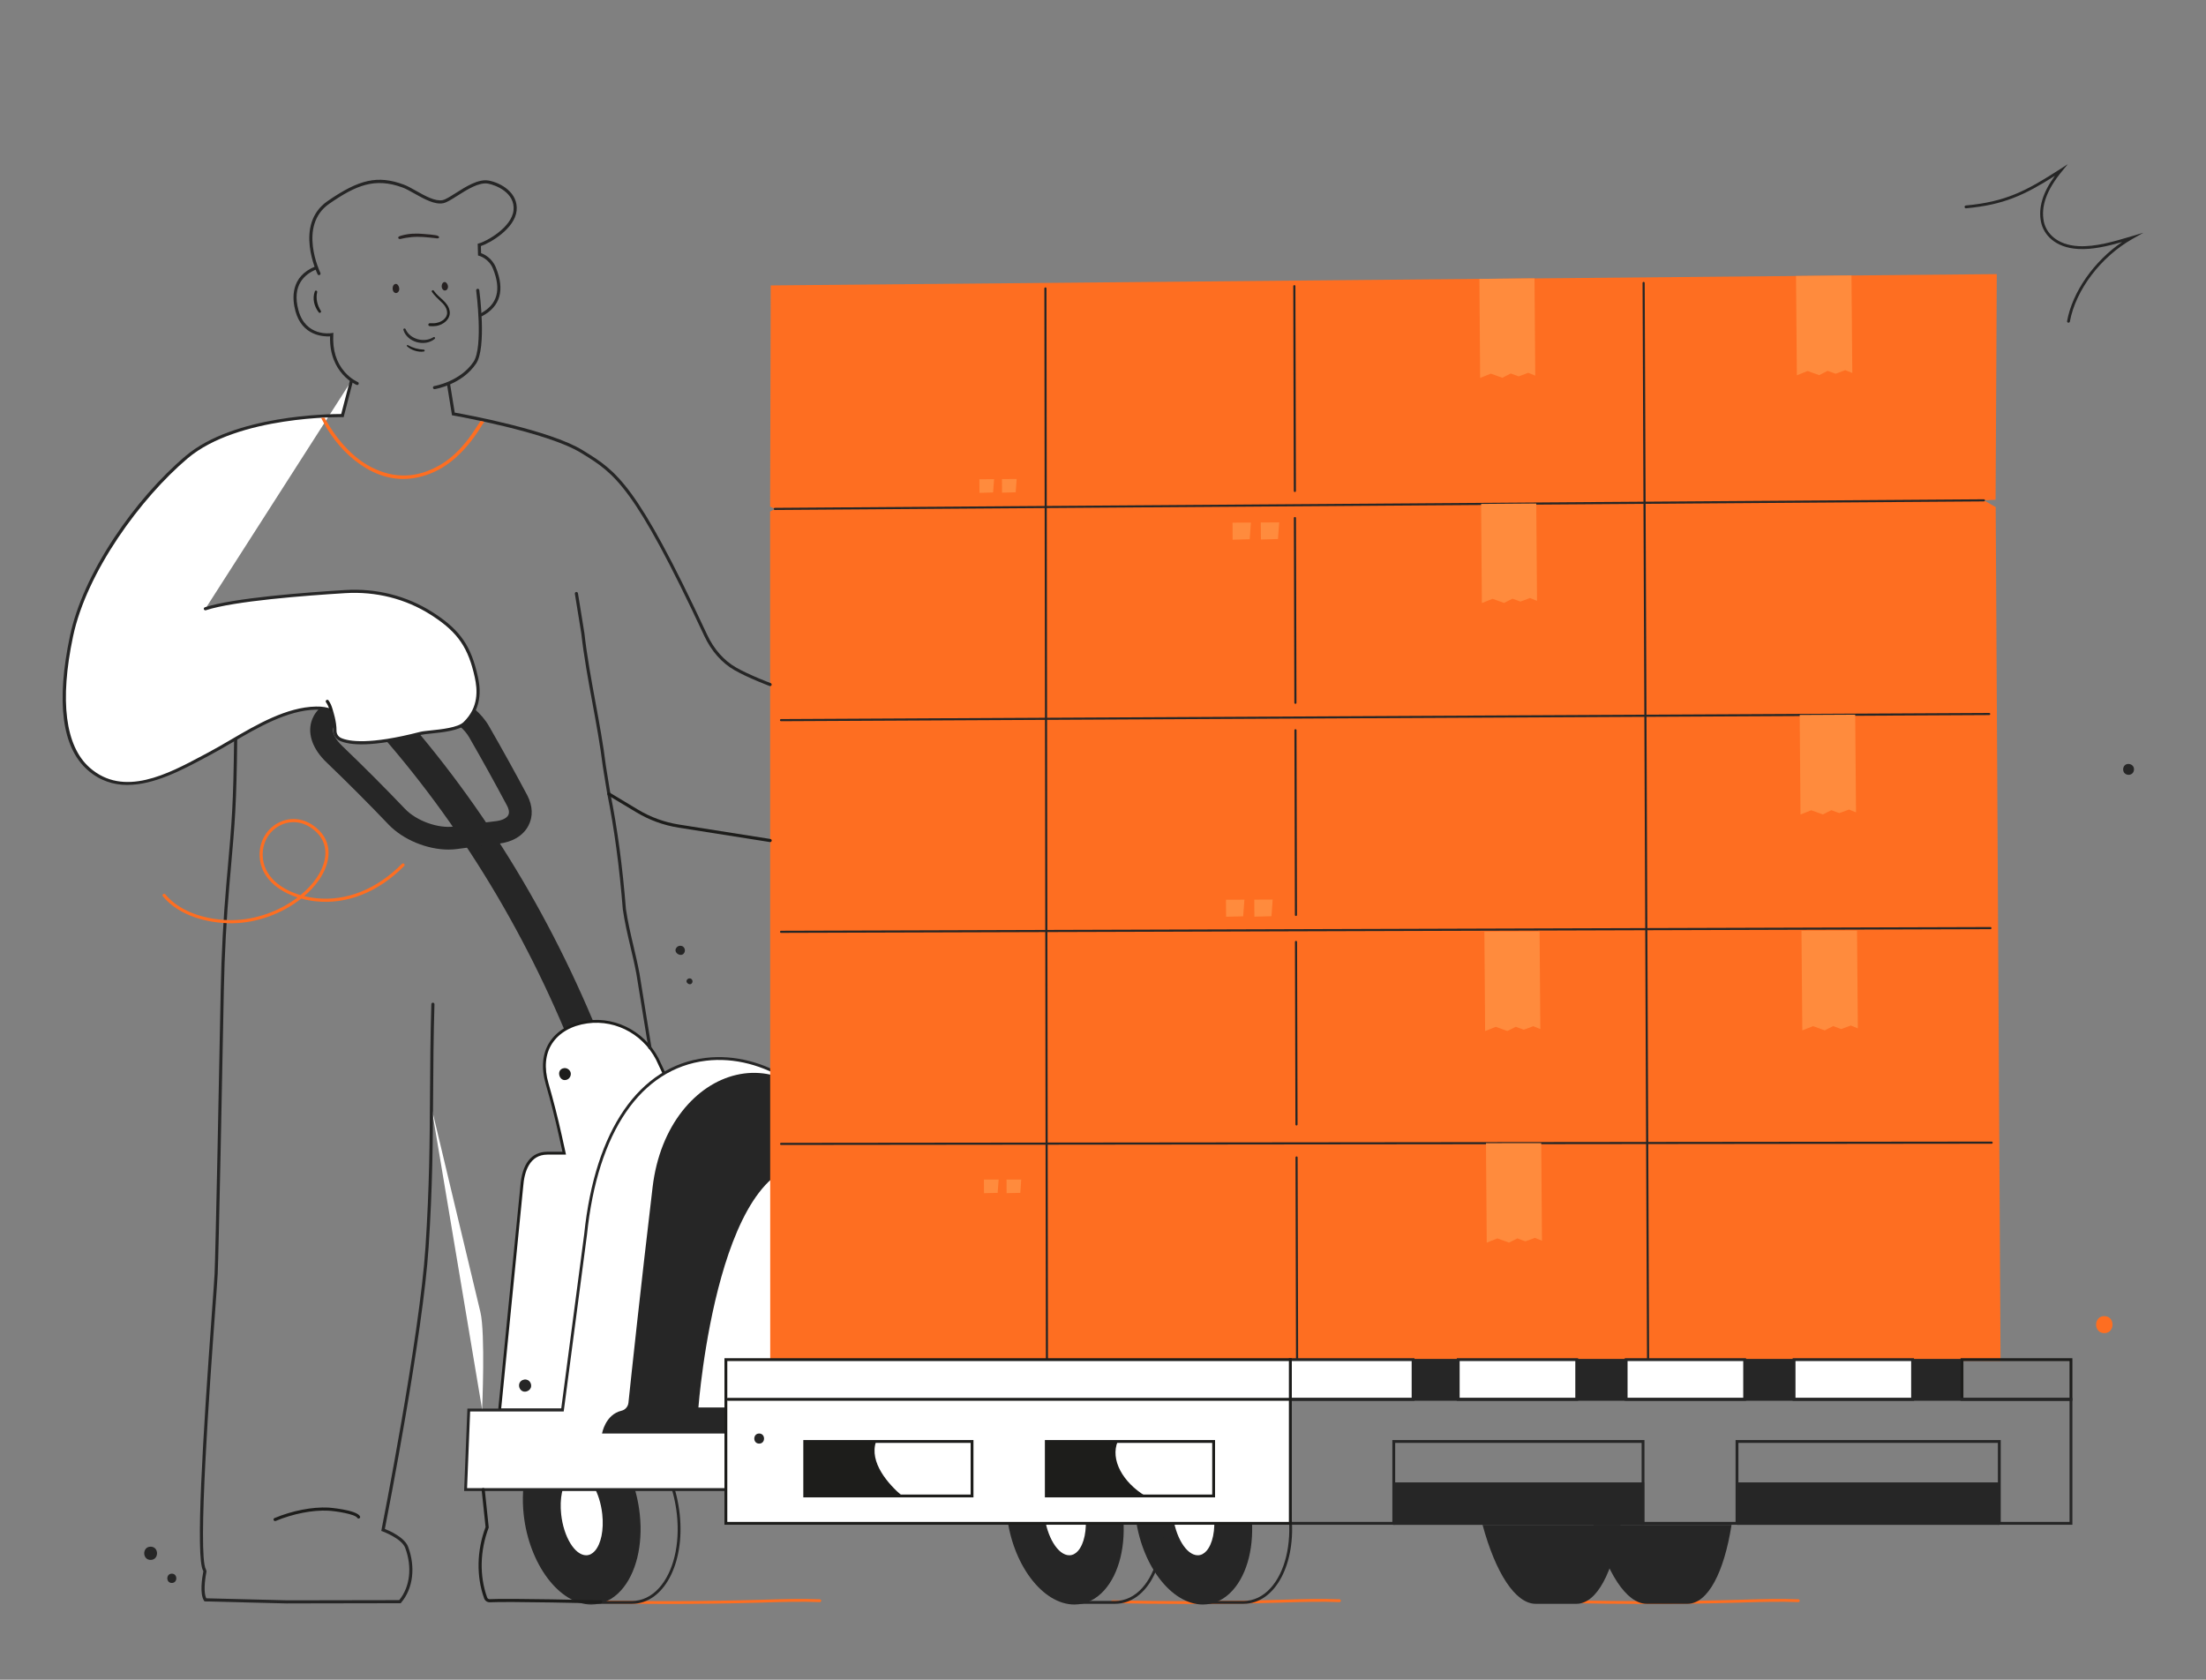 <?xml version="1.0" encoding="UTF-8"?><svg id="Livello_2" xmlns="http://www.w3.org/2000/svg" viewBox="0 0 1553.99 1183.33"><rect x="0" y="0" width="1553.99" height="1183.33" fill="#808080" stroke="none"/><defs><style>.cls-1{fill:none;}.cls-2{fill:#fff;}.cls-3{fill:#fe6e21;}.cls-4{fill:#ff8b3d;}.cls-5{fill:#1d1d1b;}.cls-6{fill:#262626;}.cls-7{fill:#272222;}</style></defs><g id="Livello_5"><g><path class="cls-3" d="M1159.67,1129.96c-17.63,0-35.24-.21-52.74-.62-.55-.01-.99-.47-.98-1.02,.01-.55,.47-.96,1.02-.98,39.09,.92,78.72,.81,117.8-.32l4.33-.13c12.38-.37,25.17-.75,37.73-.23,.55,.02,.98,.49,.96,1.04s-.49,1-1.04,.96c-12.48-.52-25.25-.14-37.59,.23l-4.33,.13c-21.61,.63-43.39,.94-65.16,.94Z"/><path class="cls-3" d="M836.43,1129.96c-17.63,0-35.24-.21-52.74-.62-.55-.01-.99-.47-.98-1.02s.48-.96,1.02-.98c39.09,.92,78.72,.81,117.8-.32l4.33-.13c12.38-.37,25.17-.75,37.73-.23,.55,.02,.98,.49,.96,1.04s-.49,1-1.04,.96c-12.48-.52-25.25-.14-37.59,.23l-4.33,.13c-21.61,.63-43.39,.94-65.16,.94Z"/><path class="cls-3" d="M470.36,1129.96c-17.63,0-35.24-.21-52.74-.62-.55-.01-.99-.47-.98-1.02,.01-.55,.47-.98,1.02-.98,39.09,.92,78.72,.81,117.8-.32l4.33-.13c12.38-.37,25.17-.75,37.73-.23,.55,.02,.98,.49,.96,1.04-.02,.55-.49,1-1.04,.96-12.48-.52-25.25-.14-37.59,.23l-4.33,.13c-21.61,.63-43.39,.94-65.16,.94Z"/><g><path class="cls-6" d="M414.56,749.63c-4.18,0-8.12-2.51-9.76-6.62-35.84-90.18-85.59-170.33-147.87-238.23-3.92-4.27-3.63-10.92,.64-14.83,4.27-3.92,10.92-3.63,14.84,.64,64.01,69.79,115.12,152.1,151.91,244.67,2.14,5.39-.49,11.49-5.88,13.64-1.27,.51-2.58,.75-3.87,.75Z"/><path class="cls-6" d="M315.97,598.51c-15.01,0-31.93-6.88-42.2-17.6-14.16-14.83-28.88-29.58-43.76-43.84-9.49-9.04-13.38-19.52-10.64-28.74,1.48-4.98,6.24-13.76,21.53-16.59,14.75-2.7,29.75-5.21,44.58-7.47,21.64-3.36,48.63,9.11,58.93,27.2,9.21,16,18.28,32.37,26.94,48.63,3.96,7.49,4.27,15.15,.88,21.58-3.7,7.04-11.17,11.54-21.03,12.69h0c-9.67,1.13-19.48,2.39-29.15,3.73-1.97,.27-4.01,.4-6.07,.4Zm-23.3-98.77c-1.64,0-3.23,.11-4.77,.35-14.7,2.24-29.53,4.73-44.11,7.39-5.02,.93-8.34,2.91-9.09,5.41-.92,3.11,1.57,8.06,6.36,12.61,15.07,14.45,29.96,29.36,44.26,44.35,8.14,8.49,23.32,13.94,34.54,12.41,9.77-1.35,19.69-2.62,29.46-3.77h0c4.33-.5,7.59-2.09,8.73-4.25,1.09-2.08,.14-4.76-.85-6.64-8.56-16.08-17.55-32.3-26.69-48.18-6.26-11-23.57-19.68-37.85-19.68Z"/><g><path class="cls-2" d="M351.93,993.33l15.61-157.37c.67-9.25,3.74-23.56,18.07-23.56h11.84l-2.69-12.18c-2.73-12.35-5.85-24.61-9.36-36.76-7.58-26.18,8.44-40.71,28.13-43.49,21.75-3.07,42.71,9.5,51.21,29.76l3.26,6.95-6.98,236.65h-109.08Z"/><path class="cls-5" d="M461.99,994.33h-111.16l15.71-158.47c1.15-15.99,7.75-24.46,19.07-24.46h10.6l-2.42-10.97c-2.73-12.36-5.88-24.71-9.35-36.7-3.32-11.47-2.37-21.71,2.76-29.63,5.25-8.12,14.55-13.49,26.19-15.13,21.98-3.1,43.47,9.39,52.27,30.36l3.35,7.13-7.02,237.86Zm-108.95-2h107.01l6.95-235.44-3.16-6.74c-8.46-20.17-29.08-32.17-50.16-29.19-11.06,1.56-19.86,6.62-24.79,14.24-4.8,7.42-5.67,17.09-2.51,27.98,3.48,12.03,6.64,24.42,9.38,36.82l2.96,13.4h-13.09c-12.77,0-16.33,12.31-17.08,22.63l-15.5,156.3Z"/></g><g><g><ellipse class="cls-6" cx="409.79" cy="1066.77" rx="40.01" ry="63.67" transform="translate(-181.57 88.9) rotate(-10.15)"/><path class="cls-6" d="M416.53,1130.34c-22.52,0-43.89-28.49-47.64-63.52-2.33-21.82,2.59-41.86,13.16-53.62,5.88-6.54,13.14-10,20.99-10,22.52,0,43.89,28.49,47.64,63.52,2.33,21.82-2.59,41.86-13.16,53.62-5.88,6.54-13.14,10-20.99,10Zm-13.49-126.14c-7.56,0-14.56,3.34-20.25,9.67-10.39,11.55-15.21,31.31-12.91,52.85,3.69,34.53,24.62,62.62,46.64,62.62,7.56,0,14.56-3.34,20.25-9.67,10.39-11.55,15.21-31.31,12.91-52.85-3.69-34.53-24.62-62.62-46.64-62.62Z"/></g><path class="cls-6" d="M431.68,1005.7c21.28,0,41.54,27.49,45.15,61.28,2.26,21.12-2.43,40.44-12.53,51.69-5.39,6-12.01,9.17-19.13,9.17h-26.84l-13.06-122.14h26.41m0-2h-28.64l13.49,126.14h28.64c22.31,0,37.38-28.24,33.65-63.07-3.73-34.83-24.83-63.07-47.14-63.07h0Z"/><g><ellipse class="cls-2" cx="409.79" cy="1066.77" rx="14.87" ry="29.61" transform="translate(-147.61 69.16) rotate(-8.18)"/><path class="cls-6" d="M412.93,1096.66c-8.51,0-16.86-13.38-18.62-29.84-1.21-11.28,.92-21.48,5.54-26.62,1.95-2.17,4.3-3.32,6.8-3.32,8.51,0,16.86,13.38,18.62,29.84h0c1.21,11.28-.92,21.48-5.54,26.62-1.95,2.17-4.3,3.32-6.8,3.32Zm-6.29-58.78c-2.23,0-4.27,1.01-6.05,2.99-4.44,4.94-6.46,14.84-5.29,25.84,1.71,15.96,9.61,28.94,17.63,28.94,2.23,0,4.27-1.01,6.05-2.99,4.44-4.94,6.46-14.84,5.29-25.84h0c-1.71-15.96-9.61-28.94-17.63-28.94Z"/></g></g><g><path class="cls-2" d="M584.52,1049.36H327.98l2.24-56.04h66.01l16.3-123.75c17.57-171.18,154.63-138.49,182.72-59.76l-10.72,239.55Z"/><path class="cls-6" d="M585.47,1050.36H326.94l2.32-58.04h66.09l16.18-122.88c7.52-73.25,38.7-118.52,85.55-124.18,40.96-4.94,84.49,23.26,99.1,64.21l.07,.18-10.77,240.7Zm-256.46-2h254.54l10.67-238.39c-14.38-40.01-56.9-67.55-96.91-62.71-45.84,5.54-76.39,50.16-83.8,122.42l-16.41,124.65h-65.92l-2.16,54.04Z"/></g><path class="cls-6" d="M596.15,812.15l39.41,103.31v133.91h-100.77c6.22-13.17,19.17-39.48,0-39.48h-110.68s2.19-13.35,13.74-16.08c2.65-.62,4.56-2.93,4.85-5.63,1.85-17.66,8.33-78.73,17.02-151.88,10.33-87.07,101.51-115.7,136.44-24.15Z"/><path class="cls-2" d="M491.99,991.51h96.74s-28-160.7,15.45-165.09l-25.13-5.21c-72.99-18.1-87.06,170.29-87.06,170.29Z"/><path class="cls-5" d="M399.86,752.97c-.76-.41-1.64-.6-2.5-.49-6.27,.84-3.26,10.6,2.34,7.98,1.8-.84,2.81-3.09,2.25-4.99-.32-1.07-1.11-1.97-2.09-2.5Z"/><g><g><ellipse class="cls-6" cx="840.61" cy="1066.77" rx="40.01" ry="63.67" transform="translate(-174.83 164.82) rotate(-10.15)"/><path class="cls-6" d="M847.36,1130.34c-22.52,0-43.89-28.49-47.64-63.52-2.33-21.82,2.59-41.86,13.16-53.62,5.88-6.54,13.14-10,20.99-10,22.52,0,43.89,28.49,47.64,63.52,2.33,21.82-2.59,41.86-13.16,53.62-5.88,6.54-13.14,10-20.99,10Zm-13.49-126.14c-7.56,0-14.56,3.34-20.25,9.67-10.39,11.55-15.21,31.31-12.91,52.85,3.69,34.53,24.62,62.62,46.64,62.62,7.56,0,14.56-3.34,20.25-9.67,10.39-11.55,15.21-31.31,12.91-52.85-3.69-34.53-24.62-62.62-46.64-62.62Z"/></g><path class="cls-6" d="M862.51,1005.7c21.28,0,41.54,27.49,45.15,61.28,2.26,21.12-2.43,40.44-12.53,51.69-5.39,6-12.01,9.17-19.13,9.17h-26.84l-13.06-122.14h26.41m0-2h-28.64l13.49,126.14h28.64c22.31,0,37.38-28.24,33.65-63.07-3.73-34.83-24.83-63.07-47.14-63.07h0Z"/><g><ellipse class="cls-2" cx="840.61" cy="1066.77" rx="14.87" ry="29.61" transform="translate(-143.23 130.45) rotate(-8.18)"/><path class="cls-6" d="M843.76,1096.66c-8.51,0-16.86-13.38-18.62-29.84-1.21-11.28,.92-21.48,5.54-26.62,1.95-2.17,4.3-3.32,6.8-3.32,8.51,0,16.86,13.38,18.62,29.84h0c1.21,11.28-.92,21.48-5.54,26.62-1.95,2.17-4.3,3.32-6.8,3.32Zm-6.29-58.78c-2.23,0-4.27,1.01-6.05,2.99-4.44,4.94-6.46,14.84-5.29,25.84,1.71,15.96,9.61,28.94,17.63,28.94,2.23,0,4.27-1.01,6.05-2.99,4.44-4.94,6.46-14.84,5.29-25.84h0c-1.71-15.96-9.61-28.94-17.63-28.94Z"/></g></g><g><g><ellipse class="cls-6" cx="750.12" cy="1066.77" rx="40.01" ry="63.67" transform="translate(-176.24 148.87) rotate(-10.15)"/><path class="cls-6" d="M756.86,1130.34c-22.52,0-43.89-28.49-47.64-63.52-2.33-21.82,2.59-41.86,13.16-53.62,5.88-6.54,13.14-10,20.99-10,22.52,0,43.89,28.49,47.64,63.52,2.33,21.82-2.59,41.86-13.16,53.62-5.88,6.54-13.14,10-20.99,10Zm-13.49-126.14c-7.56,0-14.56,3.34-20.25,9.67-10.39,11.55-15.21,31.31-12.91,52.85,3.69,34.53,24.62,62.62,46.64,62.62,7.56,0,14.56-3.34,20.25-9.67,10.39-11.55,15.21-31.31,12.91-52.85-3.69-34.53-24.62-62.62-46.64-62.62Z"/></g><path class="cls-6" d="M772.01,1005.7c21.28,0,41.54,27.49,45.15,61.28,2.26,21.12-2.42,40.44-12.53,51.69-5.39,6-12.01,9.17-19.13,9.17h-26.84l-13.06-122.14h26.41m0-2h-28.64l13.49,126.14h28.64c22.31,0,37.38-28.24,33.65-63.07-3.73-34.83-24.83-63.07-47.14-63.07h0Z"/><g><ellipse class="cls-2" cx="750.12" cy="1066.77" rx="14.87" ry="29.61" transform="translate(-144.15 117.58) rotate(-8.18)"/><path class="cls-6" d="M753.26,1096.66c-8.51,0-16.86-13.38-18.62-29.84-1.21-11.28,.92-21.48,5.54-26.62,1.95-2.17,4.3-3.32,6.8-3.32,8.51,0,16.86,13.38,18.62,29.84,1.21,11.28-.92,21.48-5.54,26.62-1.95,2.17-4.3,3.32-6.8,3.32Zm-6.29-58.78c-2.23,0-4.27,1.01-6.05,2.99-4.44,4.94-6.46,14.84-5.29,25.84,1.71,15.96,9.61,28.94,17.63,28.94,2.23,0,4.27-1.01,6.05-2.99,4.44-4.94,6.46-14.84,5.29-25.84-1.71-15.96-9.61-28.94-17.63-28.94Z"/></g></g><g><polygon class="cls-3" points="1409.26 958.7 542.57 957.83 542.49 360.36 545.79 358.52 542.49 356.87 542.91 201.07 1406.61 193.11 1405.78 352.07 1397.54 352.48 1405.85 357.22 1409.26 958.7"/><g><path class="cls-6" d="M913.71,958.95c-.41,0-.75-.33-.75-.75l-.36-142.78c0-.41,.33-.75,.75-.75h0c.41,0,.75,.33,.75,.75l.36,142.78c0,.41-.33,.75-.75,.75h0Z"/><path class="cls-6" d="M913.3,792.88c-.41,0-.75-.33-.75-.75l-.34-128.56c0-.41,.33-.75,.75-.75h0c.41,0,.75,.33,.75,.75l.34,128.56c0,.41-.33,.75-.75,.75h0Z"/><path class="cls-6" d="M912.92,645.29c-.41,0-.75-.33-.75-.75l-.34-130.1c0-.41,.33-.75,.75-.75h0c.41,0,.75,.33,.75,.75l.34,130.1c0,.41-.33,.75-.75,.75h0Z"/><path class="cls-6" d="M912.54,495.84c-.41,0-.75-.33-.75-.75l-.35-130.14c0-.41,.33-.75,.75-.75h0c.41,0,.75,.33,.75,.75l.35,130.14c0,.41-.33,.75-.75,.75h0Z"/><path class="cls-6" d="M912.15,346.6c-.41,0-.75-.33-.75-.75l-.37-144.25c0-.41,.33-.75,.75-.75h0c.41,0,.75,.33,.75,.75l.37,144.25c0,.41-.33,.75-.75,.75h0Z"/><path class="cls-6" d="M1160.97,959.2c-.41,0-.75-.33-.75-.75l-3.14-759.11c0-.41,.33-.75,.75-.75h0c.41,0,.75,.33,.75,.75l3.14,759.11c0,.41-.33,.75-.75,.75h0Z"/><path class="cls-6" d="M737.5,958.77c-.41,0-.75-.33-.75-.75l-1.07-754.82c0-.41,.33-.75,.75-.75h0c.41,0,.75,.33,.75,.75l1.07,754.82c0,.41-.33,.75-.75,.75h0Z"/><path class="cls-6" d="M545.79,359.27c-.41,0-.75-.33-.75-.75,0-.41,.33-.75,.74-.75l851.75-6.04h0c.41,0,.75,.33,.75,.75,0,.41-.33,.75-.74,.75l-851.75,6.04h0Z"/><path class="cls-6" d="M550.18,508.07c-.41,0-.75-.33-.75-.75,0-.41,.33-.75,.75-.75l851.07-4.32h0c.41,0,.75,.33,.75,.75,0,.41-.33,.75-.75,.75l-851.07,4.32h0Z"/><path class="cls-6" d="M550.22,657.19c-.41,0-.75-.33-.75-.75,0-.41,.33-.75,.75-.75l851.9-2.61c.37-.02,.75,.33,.75,.75,0,.41-.33,.75-.75,.75l-851.9,2.61h0Z"/><path class="cls-6" d="M550.25,806.6c-.41,0-.75-.33-.75-.75s.33-.75,.75-.75l852.73-.89c.41,0,.75,.33,.75,.75s-.33,.75-.75,.75l-852.73,.89h0Z"/></g><g><polygon class="cls-4" points="699.58 346.93 689.98 347.21 689.91 337.62 700.27 337.55 699.58 346.93"/><polygon class="cls-4" points="715.49 346.81 705.88 347.09 705.82 337.5 716.18 337.43 715.49 346.81"/></g><g><polygon class="cls-4" points="702.79 840.35 693.17 840.56 693.11 830.95 703.48 830.94 702.79 840.35"/><polygon class="cls-4" points="718.73 840.34 709.1 840.55 709.04 830.94 719.42 830.93 718.73 840.34"/></g><g><polygon class="cls-4" points="880.34 379.86 868.32 380.2 868.24 368.23 881.2 368.14 880.34 379.86"/><polygon class="cls-4" points="900.26 379.72 888.24 380.07 888.15 368.09 901.12 368 900.26 379.72"/></g><polygon class="cls-4" points="875.74 645.52 863.71 645.83 863.62 633.84 876.6 633.79 875.74 645.52"/><polygon class="cls-4" points="895.67 645.46 883.64 645.76 883.55 633.77 896.53 633.73 895.67 645.46"/><g><polygon class="cls-4" points="1042.14 196.47 1042.67 266.25 1050.18 263.23 1058.34 266.12 1064.22 263.11 1069.85 265.14 1076.57 262.62 1081.5 264.61 1080.97 196.11 1042.14 196.47"/><polygon class="cls-4" points="1265.19 194.41 1265.77 264.41 1273.31 261.37 1281.53 264.28 1287.44 261.26 1293.11 263.28 1299.87 260.76 1304.83 262.76 1304.25 194.05 1265.19 194.41"/><polygon class="cls-4" points="1043.35 354.99 1043.88 424.85 1051.39 421.84 1059.56 424.75 1065.44 421.75 1071.07 423.79 1077.8 421.29 1082.73 423.29 1082.2 354.71 1043.35 354.99"/><polygon class="cls-4" points="1267.77 503.68 1268.35 573.81 1275.9 570.81 1284.13 573.75 1290.04 570.75 1295.72 572.8 1302.49 570.3 1307.45 572.32 1306.87 503.48 1267.77 503.68"/><polygon class="cls-4" points="1045.65 656.37 1046.18 726.37 1053.69 723.38 1061.87 726.33 1067.76 723.35 1073.4 725.41 1080.13 722.93 1085.07 724.96 1084.54 656.25 1045.65 656.37"/><polygon class="cls-4" points="1269.03 655.69 1269.62 725.9 1277.18 722.9 1285.41 725.86 1291.32 722.87 1297 724.94 1303.77 722.45 1308.74 724.48 1308.16 655.57 1269.03 655.69"/><polygon class="cls-4" points="1046.78 805.33 1047.32 875.4 1054.83 872.42 1063.01 875.39 1068.9 872.42 1074.55 874.5 1081.28 872.03 1086.22 874.07 1085.69 805.29 1046.78 805.33"/></g></g><path class="cls-6" d="M1044.37,1074.23c9.04,33.39,22.98,55.62,37.44,55.62h28.64c14.45,0,25.86-22.22,31.09-55.62h-97.16Z"/><path class="cls-6" d="M1122.59,1074.23c9.04,33.39,22.98,55.62,37.44,55.62h28.64c14.45,0,25.86-22.22,31.09-55.62h-97.16Z"/><g><rect class="cls-6" x="908.95" y="957.83" width="473.14" height="27.96"/><path class="cls-6" d="M1382.59,986.29h-474.14v-28.96h474.14v28.96Zm-473.14-1h472.14v-26.96h-472.14v26.96Z"/></g><g><rect class="cls-2" x="908.95" y="957.83" width="86.48" height="27.96"/><path class="cls-6" d="M996.43,986.79h-88.48v-29.96h88.48v29.96Zm-86.48-2h84.48v-25.96h-84.48v25.96Z"/></g><g><rect class="cls-2" x="1027.24" y="957.83" width="83.48" height="27.96"/><path class="cls-6" d="M1111.71,986.79h-85.48v-29.96h85.48v29.96Zm-83.48-2h81.48v-25.96h-81.48v25.96Z"/></g><g><rect class="cls-2" x="1145.52" y="957.83" width="83.48" height="27.96"/><path class="cls-6" d="M1230,986.79h-85.48v-29.96h85.48v29.96Zm-83.48-2h81.48v-25.96h-81.48v25.96Z"/></g><g><rect class="cls-2" x="1263.81" y="957.83" width="83.48" height="27.96"/><path class="cls-6" d="M1348.29,986.79h-85.48v-29.96h85.48v29.96Zm-83.48-2h81.48v-25.96h-81.48v25.96Z"/></g><path class="cls-5" d="M1459.87,986.79h-78.77v-29.96h78.77v29.96Zm-76.77-2h74.77v-25.96h-74.77v25.96Z"/><path class="cls-6" d="M1459.87,1074.14h-52.48v-57.65h-182.78v57.65h-68.18v-57.65h-173.61v57.65h-74.87v-89.34h551.92v89.34Zm-50.48-2h48.48v-85.34H909.95v85.34h70.87v-57.65h177.61v57.65h64.18v-57.65h186.78v57.65Z"/><rect class="cls-6" x="981.41" y="1044.31" width="176.79" height="29.92"/><rect class="cls-6" x="1223.72" y="1044.31" width="184.66" height="29.92"/><g><rect class="cls-2" x="511.33" y="957.83" width="397.61" height="115.31"/><path class="cls-5" d="M909.95,1074.14H510.33v-117.31h399.61v117.31Zm-397.61-2h395.61v-113.31h-395.61v113.31Z"/></g><path class="cls-5" d="M908.95,986.79h-396.15c-.55,0-1-.45-1-1s.45-1,1-1h396.15c.55,0,1,.45,1,1s-.45,1-1,1Z"/><g><rect class="cls-2" x="566.88" y="1015.48" width="117.87" height="38.39"/><path class="cls-5" d="M685.75,1054.87h-119.87v-40.39h119.87v40.39Zm-117.87-2h115.87v-36.39h-115.87v36.39Z"/></g><g><rect class="cls-2" x="737.06" y="1015.48" width="117.87" height="38.39"/><path class="cls-5" d="M855.93,1054.87h-119.87v-40.39h119.87v40.39Zm-117.87-2h115.87v-36.39h-115.87v36.39Z"/></g><path class="cls-5" d="M635.56,1053.87h-68.69v-38.39h50.27c-5.08,14.65,8.66,30.18,18.41,38.39Z"/><path class="cls-5" d="M806.84,1053.87h-69.77v-38.39h50.27c-5.34,12.8,3.61,28.83,19.5,38.39Z"/></g><path class="cls-5" d="M193.79,1071.56c-.43,0-.84-.25-1.02-.68-.23-.56,.03-1.21,.59-1.44,12.45-5.19,26.65-7.96,37.97-7.39,.19,0,19.55,1.5,22.22,6.08,.31,.53,.13,1.2-.4,1.5-.53,.3-1.2,.13-1.5-.4-1.48-2.54-14.91-4.72-20.43-4.99-11.01-.55-24.85,2.15-37.02,7.23-.14,.06-.28,.08-.42,.08Z"/><path class="cls-2" d="M303.97,780.18c-.13-.54,30.8,129.31,34.42,144.06,3.6,14.68,1.24,68.67,1.24,68.67"/><g><path class="cls-6" d="M457.82,739.15c-.53,0-1-.38-1.08-.92l-8.44-52.15c-1.19-6.4-2.7-12.79-4.16-18.98-2.02-8.56-4.11-17.41-5.41-26.51-2.41-30.09-5.97-56.58-10.89-81.05l-.12-.7c-.19-1.18-.39-2.35-.61-3.65l-1.83-11.31c-.22-1.37-.44-2.73-.65-4.07-1.82-14.83-4.61-29.98-7.31-44.64-2.94-15.96-5.98-32.46-7.81-48.71-.25-1.56-.48-3.01-.7-4.4l-3.85-23.77c-.1-.6,.31-1.17,.91-1.26,.6-.1,1.16,.31,1.26,.91l3.85,23.77c.22,1.39,.46,2.84,.71,4.45,1.83,16.22,4.86,32.68,7.79,48.6,2.71,14.69,5.51,29.88,7.33,44.73,.21,1.3,.43,2.66,.65,4.02l1.83,11.3c.22,1.29,.41,2.47,.61,3.65l.11,.66c4.93,24.51,8.5,51.09,10.91,81.2,1.28,8.94,3.36,17.74,5.36,26.25,1.46,6.21,2.98,12.63,4.18,19.1l8.44,52.18c.1,.6-.31,1.17-.91,1.26-.06,0-.12,.01-.18,.01Z"/><path class="cls-5" d="M542.53,593.22c-.06,0-.11,0-.17-.01l-64.37-10.16c-10.54-1.67-20.53-5.3-29.68-10.79l-19.95-11.99c-.52-.31-.69-.99-.38-1.51,.31-.52,.99-.69,1.51-.38l19.95,11.99c8.91,5.35,18.63,8.89,28.89,10.51l64.37,10.16c.6,.09,1.01,.66,.92,1.26-.09,.54-.55,.93-1.09,.93Z"/><path class="cls-7" d="M309.15,166.68c.35,.41,.08,1.06-.41,1.19-.71,.18-1.71-.06-2.43-.14-5.48-.58-10.86-1.22-16.38-.7-1.41,.13-2.81,.32-4.2,.56-.71,.12-1.41,.28-2.12,.42-.61,.12-1.25,.37-1.88,.38-.49,0-1.02-.26-1.17-.72-.36-1.09,1.59-1.5,2.29-1.71,5.03-1.48,10.4-1.64,15.6-1.14,1.59,.16,3.2,.23,4.8,.41,1.15,.13,2.3,.28,3.44,.45,.82,.12,1.9,.34,2.46,1.01Z"/><path class="cls-7" d="M281.23,203.06c-.24-1.78-1.53-3.72-3.18-2.86-1.4,.73-1.77,2.85-1.27,4.38,.3,.92,1.02,1.71,1.89,1.85,1.16,.2,2.17-.79,2.49-1.96,.12-.41,.13-.91,.06-1.41Z"/><path class="cls-7" d="M315.56,201.53c-.04-.3-.11-.59-.22-.87-.44-1.14-1.5-2.4-2.71-1.86-.97,.44-1.4,1.53-1.48,2.64-.11,1.53,.9,3.4,2.46,3.21,.77-.09,1.46-.69,1.77-1.48,.2-.51,.26-1.09,.18-1.65Z"/><path class="cls-5" d="M305.58,204.8c3.43,5.15,10.29,7.82,11.22,14.64,.66,5.4-4.51,9.37-9.37,10.16-1.64,.26-3.25,.28-4.78,.13-.55-.05-.95-.55-.9-1.1,.05-.51,.48-.89,.98-.9,1.52-.03,2.99,.08,4.38-.15,2.65-.43,5.48-1.87,6.95-4.15,2.45-3.88-.34-8.27-3.44-10.91-2.24-2.21-4.52-4.22-6.36-6.86-.24-.36-.14-.85,.22-1.09,.37-.25,.87-.14,1.1,.23h0Z"/><path class="cls-6" d="M285.73,231.9c3.04,7.13,13.19,9.81,19.59,5.63,.76-.52,1.62,.6,.91,1.2-6.86,5.83-19.46,2.43-22.07-6.31-.27-.99,1.19-1.47,1.56-.52h0Z"/><path class="cls-5" d="M287.29,243.13c3.47,1.97,7.35,3.01,11.28,3.21,.75,.03,.81,1.15,.07,1.27-2.14,.36-4.34,.08-6.38-.55-2.04-.65-4-1.66-5.56-3.14-.2-.19-.21-.5-.02-.7,.16-.17,.42-.2,.61-.09h0Z"/><path class="cls-6" d="M251.61,271.23c-.14,0-.27-.03-.41-.08-.2-.08-19.49-8.09-18.68-34.18-4.57,.25-19.67-.28-24.4-17.77-2.36-8.73-3.68-24.44,14.09-31.53,.56-.23,1.2,.05,1.43,.61,.23,.56-.05,1.2-.61,1.43-8.48,3.38-17.59,11.15-12.78,28.91,5.05,18.66,22.52,16.17,23.26,16.05l1.34-.21-.07,1.36c-.58,10.7,2.13,19.54,8.08,26.3,4.44,5.05,9.13,6.97,9.17,6.99,.56,.23,.84,.87,.61,1.43-.17,.43-.58,.69-1.02,.69Z"/><path class="cls-6" d="M339.11,222.86c-.39,0-.77-.21-.97-.58-.29-.54-.08-1.2,.45-1.49,11.84-6.31,14.69-16.6,8.69-31.48-2.92-7.25-9.67-9.06-9.74-9.08l-.8-.21-.23-8.32,.85-.22c5.26-1.35,23.14-11.26,24.38-23.28,1.28-12.45-12.46-17.8-17.87-18.82-6.38-1.2-14.88,4.21-21.72,8.55-3.99,2.53-7.43,4.72-9.86,5.22-6.04,1.24-13.61-3.02-20.29-6.78-3.11-1.75-6.05-3.4-8.45-4.28-19.38-7.1-32.58-1.71-51.6,11.44-22.3,15.42-6.42,48.4-6.26,48.73,.27,.55,.04,1.21-.5,1.47-.55,.27-1.2,.04-1.47-.5-.17-.35-16.88-35.01,6.98-51.52,22.41-15.5,35.44-18.34,53.61-11.7,2.57,.94,5.58,2.64,8.77,4.43,6.34,3.57,13.53,7.62,18.77,6.54,2.03-.42,5.48-2.61,9.12-4.92,7.16-4.55,16.07-10.2,23.3-8.85,8.61,1.62,20.95,8.6,19.65,21.21-1.31,12.69-18.57,22.76-25.17,24.94l.14,4.99c2.09,.75,7.69,3.34,10.43,10.13,6.4,15.89,3.14,27.41-9.7,34.25-.16,.09-.34,.13-.52,.13Z"/><path class="cls-6" d="M306.08,274.15c-.53,0-1-.38-1.08-.92-.1-.6,.31-1.16,.91-1.26,.18-.03,18.23-3.11,27.63-17.03,7.09-10.48,1.95-49.88,1.9-50.27-.08-.6,.34-1.16,.95-1.24,.6-.07,1.16,.34,1.24,.95,.22,1.65,5.29,40.63-2.26,51.8-9.95,14.72-28.33,17.84-29.11,17.96-.06,0-.12,.01-.18,.01Z"/><path class="cls-6" d="M542.49,483.33c-.13,0-.26-.02-.39-.07-.15-.06-14.94-5.6-24.6-11.1-9.01-5.12-16.42-13.52-21.43-24.27-49.32-105.76-63.14-114.28-86.04-128.4l-.66-.4c-23.96-14.78-89.54-26.29-90.2-26.4l-.77-.13-3.53-21.79c-.1-.6,.31-1.17,.91-1.26,.6-.1,1.16,.31,1.26,.91l3.28,20.24c7.84,1.39,67.03,12.26,90.2,26.56l.66,.41c23.25,14.34,37.29,22.99,86.88,129.35,4.82,10.34,11.92,18.39,20.53,23.29,9.51,5.41,24.13,10.9,24.28,10.95,.57,.21,.86,.85,.65,1.42-.17,.44-.58,.72-1.03,.72Z"/><path class="cls-5" d="M223.43,205.75c-1.09,4.62,.07,9.29,2.59,13.28,.58,.94-.79,1.89-1.47,1.02-1.59-2.01-2.76-4.42-3.31-7.01-.53-2.58-.37-5.33,.55-7.78,.17-.44,.66-.67,1.1-.5,.4,.15,.62,.57,.54,.98h0Z"/><path class="cls-6" d="M202.46,1129.6l-58.4-1.46-.32-.48c-3.16-4.77-1.42-15.95-.52-20.53,.03-.15,0-.32-.11-.5-5.51-9.5-.25-93.66,6.25-183.18,.94-12.96,1.62-22.32,1.8-25.98,.71-14.88,3.26-144.68,4.32-199.8,.49-25.52,1.88-51.34,4.12-76.72l.59-6.66c3.21-36.26,4.18-47.21,4.73-93.93,0-.61,.5-1.11,1.11-1.09,.61,0,1.09,.5,1.09,1.11-.55,46.8-1.52,57.77-4.74,94.09l-.59,6.66c-2.23,25.34-3.62,51.1-4.11,76.57-1.06,55.13-3.61,184.95-4.33,199.86-.18,3.69-.86,13.06-1.8,26.04-3.73,51.38-12.47,171.69-6.54,181.92,.37,.65,.5,1.34,.37,2.02-1.29,6.63-1.95,14.79-.08,18.42l57.18,1.43c15.24-.02,27.11-.04,38.92-.07,12.14-.02,24.21-.04,39.83-.07,7.62-9.31,9.24-23.36,4.2-36.81-2.5-6.67-15.82-11.57-15.95-11.62l-.89-.32,.18-.93c.27-1.35,26.84-135.59,30.97-199.13,2.76-42.4,2.96-74.01,3.17-107.47,.13-19.79,.25-40.25,.94-63.55,.02-.61,.52-1.06,1.13-1.07,.61,.02,1.08,.52,1.07,1.13-.69,23.28-.82,43.73-.94,63.5-.21,33.5-.41,65.14-3.17,107.6-3.96,60.92-28.48,186.56-30.83,198.51,3.2,1.27,13.91,5.98,16.38,12.57,5.38,14.39,3.5,29.48-4.91,39.39l-.33,.39h-.51c-15.86,.02-28.07,.04-40.34,.07-11.81,.02-23.69,.04-38.95,.07Z"/><path class="cls-5" d="M423.19,1129.57h-.03c-.65-.02-65.6-1.51-78.03-.81-1.81,.09-3.45-.98-4.07-2.71-5.59-15.46-5.23-33.77,.99-50.26l-2.77-26.31c-.06-.6,.37-1.15,.98-1.21,.6-.06,1.15,.37,1.21,.98l2.82,26.83-.09,.25c-6.13,16.08-6.52,33.93-1.07,48.98,.29,.8,1.04,1.33,1.88,1.26,12.52-.71,77.55,.79,78.21,.8,.61,.01,1.09,.52,1.07,1.12-.01,.6-.5,1.07-1.1,1.07Z"/><g><path class="cls-2" d="M247.59,268.19l-6.38,24.58s-73.4-1.47-109.74,29.29c-35.02,29.63-71.71,81.52-81.11,126.19-5.79,27.52-11.46,72.66,12.1,93.4,25.8,22.72,59.8,2.68,84.94-10.65,22.33-11.84,48.96-31.65,75.23-32.14,3.67-.07,7.35,.34,10.77,1.76,0,0,2.65,7.83,2.54,14.13-.05,2.68,1.52,5.12,3.97,6.21,6.2,2.75,21.11,4.84,56.33-4.28,5.04-1.31,25.12-1.41,31.04-7.12,12.33-11.89,9.59-26.41,8.25-32.56-4.53-20.83-11.76-31.8-29.56-43.54-.67-.44-1.33-.87-1.99-1.29-18.08-11.47-39.42-16.67-60.79-15.37-28.45,1.73-78.72,5.59-98.54,12.1"/><path class="cls-6" d="M89.8,552.97c-9.85,0-19.43-2.9-28.07-10.5-18.09-15.93-22.28-47.71-12.45-94.45,4.46-21.19,15.21-45.09,31.1-69.11,14.6-22.07,32.49-42.56,50.37-57.69,34.1-28.86,101.18-29.54,109.61-29.56l6.17-23.75c.15-.59,.75-.95,1.34-.79,.59,.15,.94,.75,.79,1.34l-6.6,25.42-.87-.02c-.73-.02-73.41-1.1-109.01,29.03-32.84,27.79-71.12,79.85-80.74,125.57-9.52,45.26-5.46,77.19,11.75,92.35,23.96,21.1,54.99,4.53,79.93-8.79,1.28-.68,2.54-1.35,3.77-2.01,4.94-2.62,10.03-5.59,15.42-8.75,18.55-10.84,39.58-23.13,60.3-23.52,4.35-.09,8.02,.52,11.21,1.84l.46,.19,.16,.47c.11,.33,2.71,8.09,2.6,14.5-.04,2.24,1.26,4.27,3.31,5.18,5.35,2.37,19.69,4.96,55.61-4.34,1.5-.39,4.07-.66,7.33-1,7.66-.8,19.24-2.01,23.22-5.85,10.96-10.57,9.78-23.06,7.94-31.54-4.49-20.66-11.83-31.47-29.09-42.86-.66-.44-1.32-.86-1.97-1.28-17.75-11.26-38.54-16.51-60.13-15.2-28.24,1.72-78.55,5.57-98.26,12.05-.58,.19-1.2-.12-1.39-.7-.19-.58,.12-1.2,.7-1.39,19.95-6.55,70.47-10.43,98.82-12.15,22.05-1.35,43.3,4.03,61.44,15.54,.67,.42,1.34,.85,2.01,1.3,17.81,11.76,25.39,22.92,30.03,44.23,1.13,5.18,4.56,20.95-8.56,33.59-4.53,4.37-16.08,5.57-24.52,6.45-3.04,.32-5.67,.59-7.01,.94-34.74,8.99-50.2,7.26-57.06,4.22-2.86-1.27-4.68-4.11-4.62-7.24,.09-5.16-1.77-11.51-2.33-13.28-2.8-1.07-6.03-1.57-9.86-1.49-20.15,.38-40.91,12.51-59.23,23.22-5.41,3.16-10.52,6.15-15.5,8.79-1.23,.66-2.49,1.33-3.77,2.01-15.86,8.47-35.58,19-54.35,19Z"/></g></g><path class="cls-5" d="M233.28,501.33c-.49,0-.94-.33-1.06-.83-.7-2.71-1.54-4.27-2.57-5.78-.34-.5-.22-1.19,.28-1.53,.5-.34,1.19-.22,1.53,.28,1.38,2.01,2.22,3.89,2.89,6.48,.15,.59-.2,1.19-.79,1.34-.09,.02-.18,.04-.28,.04Z"/><path class="cls-3" d="M229.71,296.22c3.23,5.65,6.87,11.01,11.13,15.93,5.88,6.8,12.52,12.74,20.54,16.88,16.67,8.59,33.12,7.79,49.16-1.79,7.77-4.64,14-11.01,19.44-18.12,3.07-4.01,5.71-8.34,8.53-12.55l2.63,.57c-.68,1.02-1.38,2.03-2.02,3.08-4.82,7.9-10.44,15.16-17.27,21.44-6.29,5.78-13.36,10.26-21.52,13-15,5.04-29.24,3.07-42.61-4.94-11.62-6.96-20.52-16.76-27.64-28.2-1.04-1.66-2.91-5.45-3.89-7.14l2.4-.13s1.02,1.87,1.12,1.96Z"/><path class="cls-6" d="M1457.12,227.35c-.06,0-.12,0-.18-.02-.54-.1-.9-.62-.8-1.17,3.8-20.63,19.03-42.22,38.78-55.67-10.04,2.87-20.77,5.42-30.65,4.92-16.85-.83-24.73-10.36-26.49-18.99-2.04-10.02,1.15-20.7,9.73-32.53-21.5,13.58-35.95,20.4-62.5,22.85-.55,.05-1.04-.36-1.09-.9-.05-.55,.35-1.04,.9-1.09,28.06-2.59,42.45-10.17,66.46-25.64l5.36-3.46-4.05,4.93c-10.83,13.18-15.03,24.78-12.86,35.44,1.61,7.9,8.92,16.61,24.63,17.39,11.9,.59,25.25-3.4,37.03-6.92l8.5-2.54-7.72,4.37c-22.27,12.59-39.98,35.98-44.07,58.2-.09,.48-.51,.82-.98,.82Z"/><path class="cls-3" d="M162.75,650.41c-15.87,0-36.43-4.95-48-18.96-.39-.47-.32-1.16,.15-1.55,.47-.39,1.16-.32,1.55,.15,11.39,13.77,32.02,18.41,47.53,18.15,16.15-.27,32.78-6.21,45.62-15.96-14.16-4.57-26.06-14.26-26.7-29.03-.44-9.92,4.5-18.89,12.89-23.42,8.04-4.35,17.46-3.62,25.19,1.95,6.24,4.49,9.73,10.17,10.36,16.86,.83,8.8-3.47,18.89-11.8,27.7-1.65,1.74-3.4,3.4-5.25,4.99,2.69,.66,5.43,1.14,8.17,1.44,21.4,2.34,42.94-6.25,60.67-24.17,.43-.43,1.12-.44,1.56,0,.43,.43,.44,1.12,0,1.56-18.2,18.41-40.39,27.23-62.47,24.81-3.36-.37-6.74-1-10.02-1.9-13.37,10.6-31.04,17.1-48.17,17.39-.41,0-.83,.01-1.25,.01Zm43.97-71.22c-3.39,0-6.77,.84-9.91,2.54-7.64,4.13-12.13,12.32-11.74,21.39,.62,14.17,12.6,23.35,26.6,27.47,2.22-1.82,4.31-3.75,6.24-5.8,7.9-8.35,11.98-17.82,11.21-25.98-.57-6.04-3.75-11.18-9.46-15.28-4-2.88-8.48-4.33-12.95-4.33Z"/><path class="cls-3" d="M1482.36,939.17c7.72,0,7.73-12,0-12s-7.73,12,0,12h0Z"/><path class="cls-6" d="M482.37,668.73c-.2-.79-.68-1.52-1.37-1.97-1.21-.78-2.94-.64-4,.34-4.03,3.73,3.61,8.42,5.31,3.45,.2-.59,.21-1.23,.06-1.83Z"/><path class="cls-6" d="M1499.44,545.85c.88,0,1.76-.27,2.45-.83,1.49-1.22,1.83-3.61,.74-5.2-1.22-1.77-4.1-2.24-5.73-.79-1.58,1.41-1.73,4.14-.25,5.67,.72,.75,1.76,1.14,2.79,1.14Z"/><path class="cls-6" d="M106.11,1098.92c6,0,6.01-9.33,0-9.33s-6.01,9.33,0,9.33h0Z"/><path class="cls-6" d="M121.04,1115.16c4.22,0,4.22-6.55,0-6.55s-4.22,6.55,0,6.55h0Z"/><path class="cls-6" d="M534.79,1016.99c4.57,0,4.58-7.11,0-7.11s-4.58,7.11,0,7.11h0Z"/><path class="cls-6" d="M486.12,689.26c-.58-.09-1.19,.04-1.65,.41-2.81,2.22,2.02,5.62,3.25,2.38,.32-.85,.01-1.89-.72-2.42-.26-.19-.56-.31-.88-.36Z"/><path class="cls-6" d="M370.64,971.86c-1.71-.26-3.59,.55-4.47,2.06-1.21,2.07-.3,5.07,1.86,6.11s5.04-.21,5.88-2.38c.77-2-.22-4.51-2.15-5.44-.36-.17-.73-.28-1.12-.34Z"/></g><rect class="cls-1" x="0" width="1553.99" height="1183.33"/></g></svg>